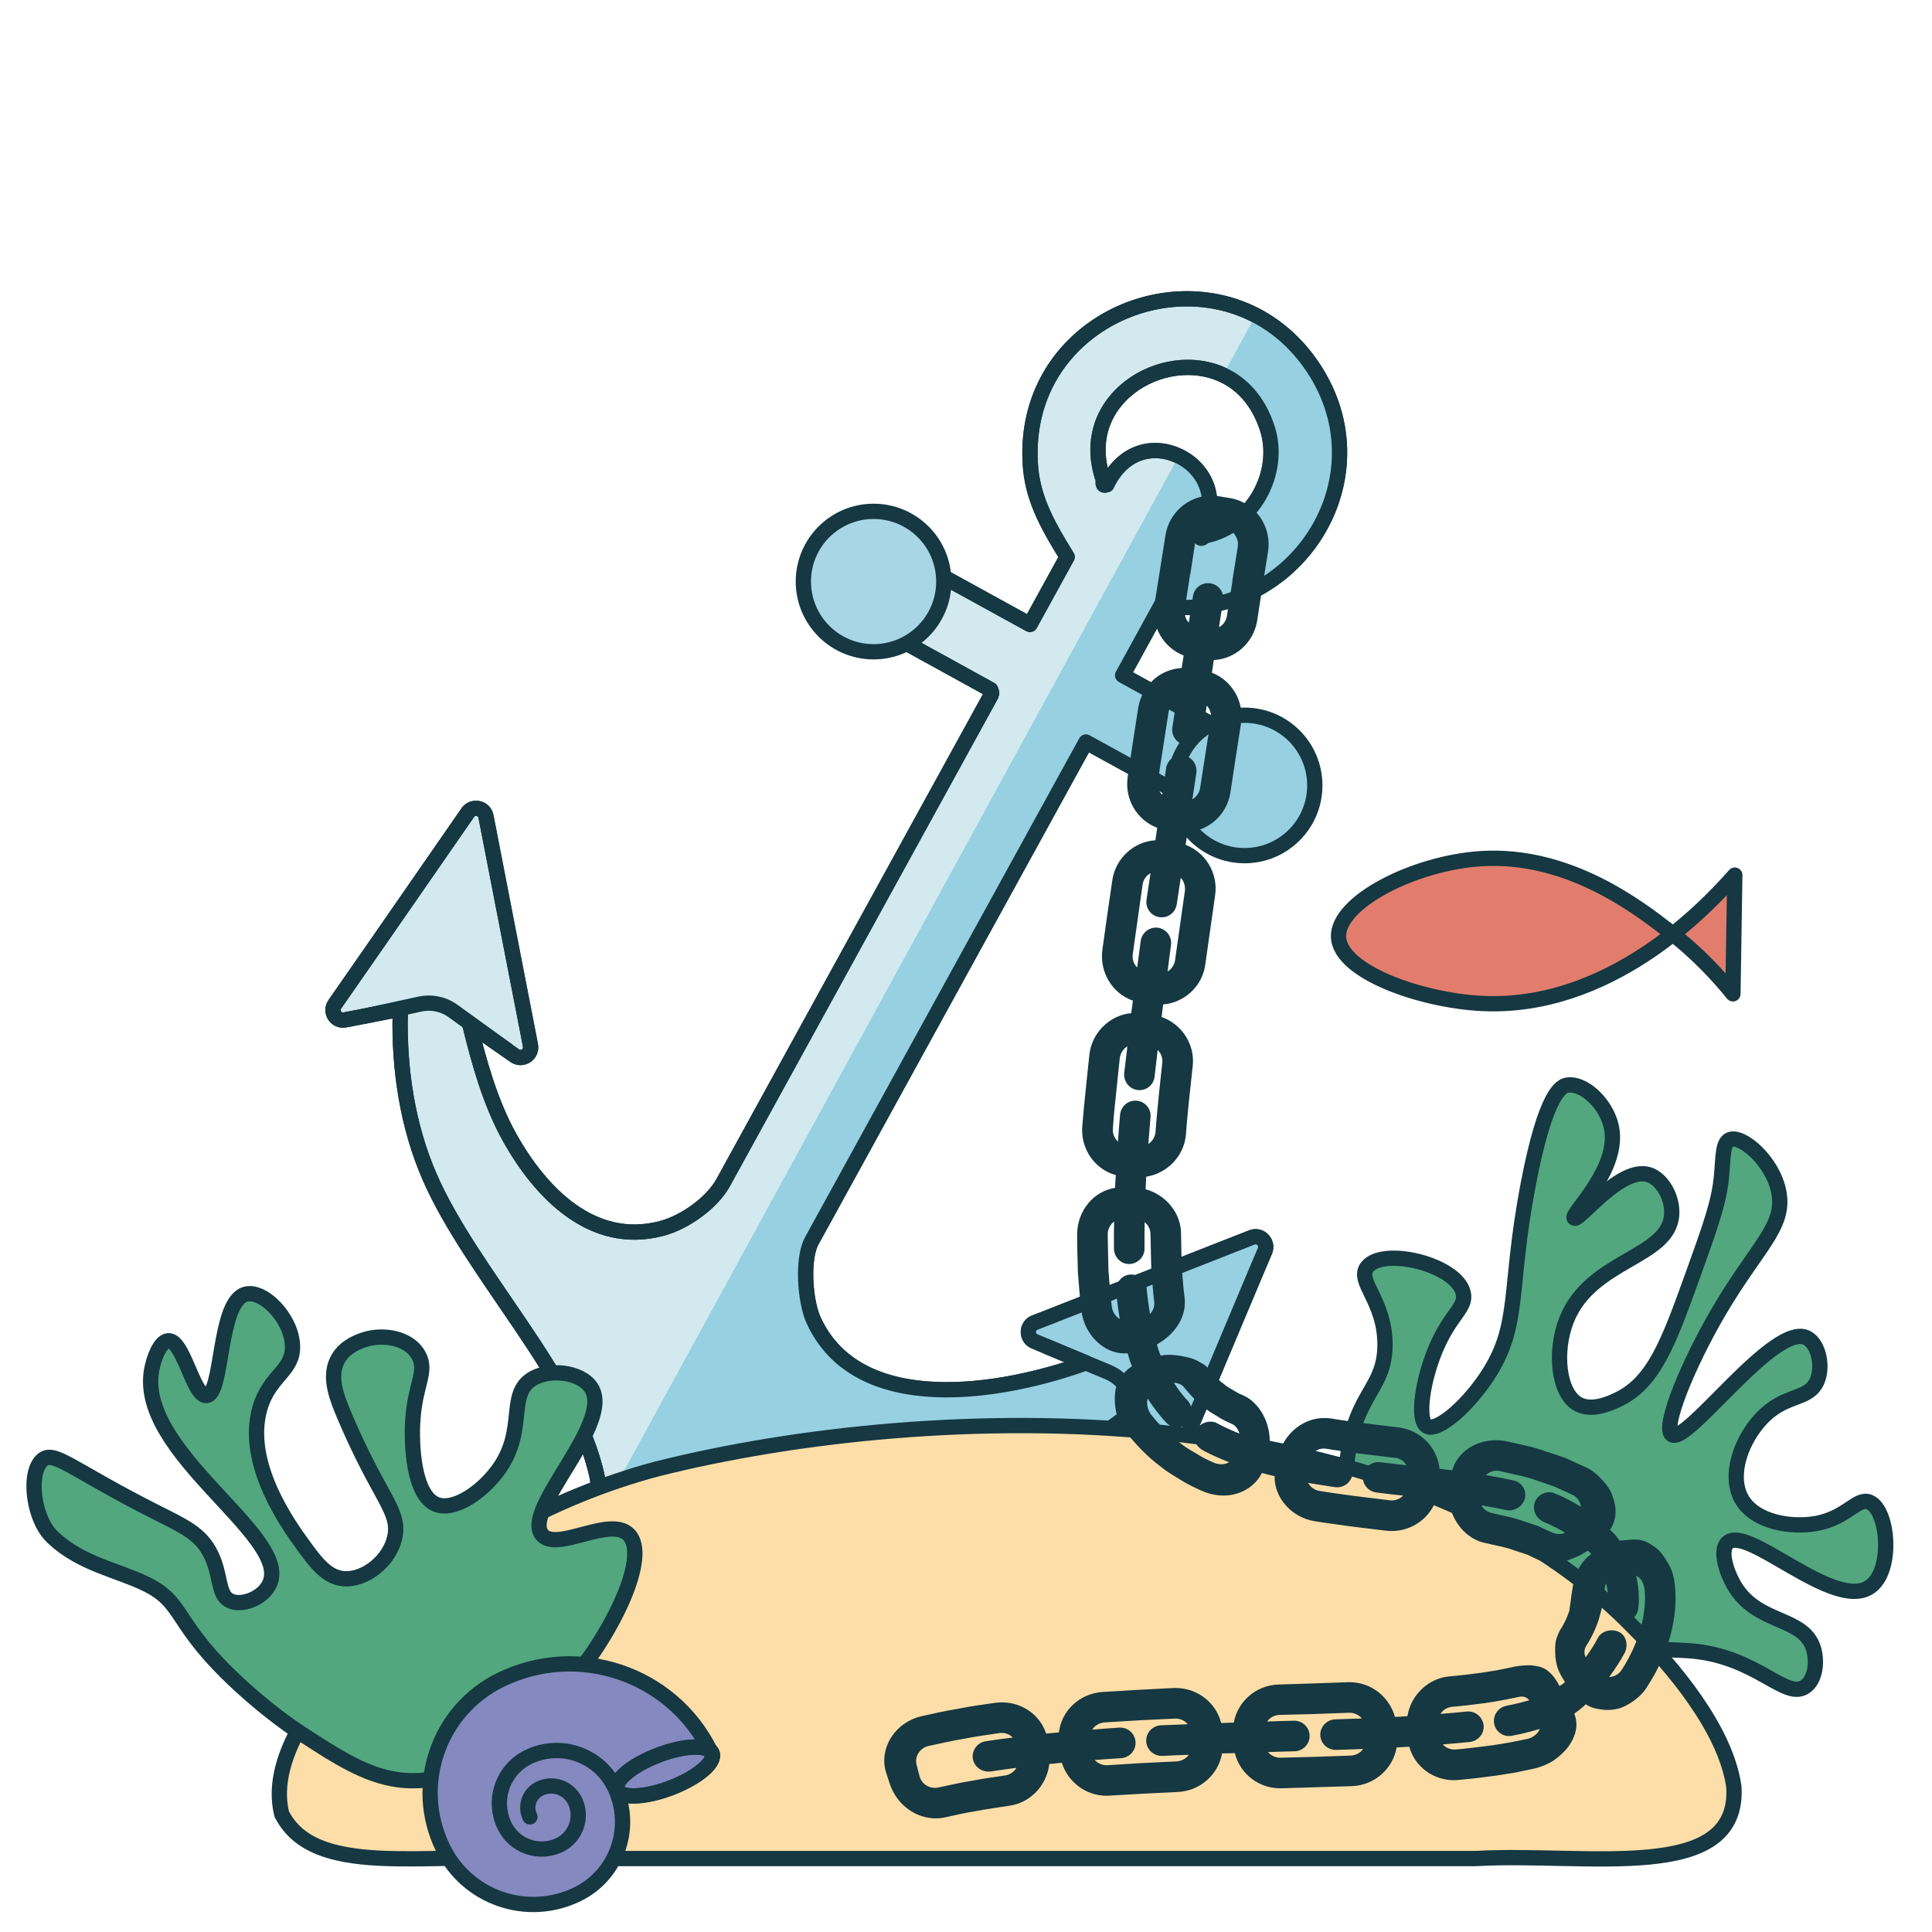 <svg width="100" height="100" viewBox="0 0 100 100" fill="none" xmlns="http://www.w3.org/2000/svg">
<g clip-path="url(#clip0_4296_51424)">
<path d="M68.131 19.283C67.284 17.915 66.192 16.941 64.99 16.316C59.903 13.69 52.767 17.369 53.344 24.22C53.494 25.953 54.341 27.369 55.235 28.825L53.312 32.322L46.651 28.659C46.476 28.564 45.622 28.674 45.392 28.785C44.736 29.102 44.316 29.798 44.158 30.51C44.063 30.937 44.269 31.847 44.657 32.053L51.271 35.692C51.287 35.7 51.342 35.906 51.334 35.914L37.434 61.208C36.848 62.276 35.424 63.273 34.261 63.581C30.669 64.539 27.979 61.746 26.372 58.866C25.376 57.07 24.806 55.013 24.316 53.019L26.642 54.641C27.029 54.91 27.544 54.578 27.456 54.111L27.338 53.494L26.76 50.527L25.985 46.539L25.154 42.259C25.13 42.148 25.083 42.061 25.012 41.99C24.798 41.776 24.411 41.776 24.213 42.061L23.374 43.272L19.624 48.683L17.33 51.983C17.061 52.37 17.401 52.885 17.86 52.789L18.643 52.639L19.608 52.449L20.716 52.236V52.457C20.645 55.306 21.088 58.265 22.227 60.891C24.418 65.939 29.846 71.311 30.914 76.47C31.009 76.905 30.922 77.767 31.286 77.981C31.666 78.194 32.631 77.601 33.058 77.459C37.212 76.106 42.283 76.889 46.635 76.786C50.773 76.691 55.179 75.931 58.439 73.194C58.526 73.115 58.613 73.044 58.7 72.981L59.199 74.254L59.539 75.133L59.816 75.853C59.99 76.288 60.607 76.296 60.789 75.868L62.348 72.166L64.903 66.089L65.473 64.744C65.607 64.42 65.394 64.088 65.101 64.024C65.006 64.001 64.903 64.008 64.8 64.048L60.789 65.623L56.92 67.141L54.143 68.233L53.565 68.455C53.122 68.629 53.115 69.246 53.55 69.428L56.208 70.543C51.841 72.126 44.396 73.376 42.101 68.312C41.666 67.339 41.508 65.156 42.014 64.23L56.208 38.406L62.965 42.117C63.297 42.298 64.215 42.022 64.468 41.729C64.729 41.436 65.283 40.408 65.354 40.059C65.425 39.735 65.014 38.754 64.769 38.62L58.107 34.956L60.077 31.364C66.739 32.306 71.731 25.114 68.131 19.283ZM57.284 25.09C57.007 25.185 57.141 24.932 57.094 24.798C55.694 20.668 60.212 17.962 63.305 19.41C64.294 19.869 65.132 20.755 65.591 22.155C66.351 24.481 64.824 27.219 62.419 27.725C62.3 27.749 62.158 28.026 62.079 27.717C63.225 25.913 62.355 24.236 61.01 23.603C59.776 23.009 58.146 23.279 57.284 25.09Z" fill="#D2E9EF" stroke="#153842" stroke-width="0.791" stroke-linejoin="round"/>
<path d="M60.08 31.365L58.11 34.956L64.772 38.62C65.017 38.754 65.429 39.735 65.358 40.06C65.286 40.408 64.733 41.436 64.472 41.729C64.218 42.022 63.301 42.299 62.968 42.117L56.211 38.406L42.018 64.23C41.511 65.156 41.669 67.34 42.105 68.313C44.399 73.376 51.844 72.126 56.211 70.544L53.553 69.428C53.118 69.246 53.126 68.629 53.569 68.455L54.146 68.234L56.924 67.142L60.792 65.623L64.804 64.048C64.906 64.009 65.009 64.001 65.104 64.025C65.397 64.088 65.611 64.42 65.476 64.745L64.906 66.09L62.351 72.166L60.792 75.869C60.611 76.296 59.993 76.288 59.819 75.853L59.542 75.133L59.202 74.255L58.704 72.981C58.616 73.044 58.529 73.115 58.443 73.194C55.183 75.932 50.776 76.691 46.638 76.786C42.287 76.889 37.215 76.106 33.062 77.459C32.634 77.601 31.669 78.195 31.289 77.981L61.014 23.603C62.359 24.236 63.229 25.913 62.082 27.717C62.161 28.026 62.303 27.749 62.422 27.725C64.827 27.219 66.354 24.481 65.595 22.155C65.136 20.755 64.297 19.869 63.308 19.41L64.993 16.316C66.196 16.941 67.288 17.915 68.135 19.283C71.734 25.114 66.742 32.306 60.08 31.365Z" fill="#96D0E1"/>
<path d="M68.131 19.283C67.284 17.915 66.192 16.941 64.99 16.316C59.903 13.69 52.767 17.369 53.344 24.22C53.494 25.953 54.341 27.369 55.235 28.825L53.312 32.322L46.651 28.659C46.476 28.564 45.622 28.674 45.392 28.785C44.736 29.102 44.316 29.798 44.158 30.51C44.063 30.937 44.269 31.847 44.657 32.053L51.271 35.692C51.287 35.7 51.342 35.906 51.334 35.914L37.434 61.208C36.848 62.276 35.424 63.273 34.261 63.581C30.669 64.539 27.979 61.746 26.372 58.866C25.376 57.07 24.806 55.013 24.316 53.019L26.642 54.641C27.029 54.91 27.544 54.578 27.456 54.111L27.338 53.494L26.76 50.527L25.985 46.539L25.154 42.259C25.13 42.148 25.083 42.061 25.012 41.99C24.798 41.776 24.411 41.776 24.213 42.061L23.374 43.272L19.624 48.683L17.33 51.983C17.061 52.37 17.401 52.885 17.86 52.789L18.643 52.639L19.608 52.449L20.716 52.236V52.457C20.645 55.306 21.088 58.265 22.227 60.891C24.418 65.939 29.846 71.311 30.914 76.47C31.009 76.905 30.922 77.767 31.286 77.981C31.666 78.194 32.631 77.601 33.058 77.459C37.212 76.106 42.283 76.889 46.635 76.786C50.773 76.691 55.179 75.931 58.439 73.194C58.526 73.115 58.613 73.044 58.7 72.981L59.199 74.254L59.539 75.133L59.816 75.853C59.99 76.288 60.607 76.296 60.789 75.868L62.348 72.166L64.903 66.089L65.473 64.744C65.607 64.42 65.394 64.088 65.101 64.024C65.006 64.001 64.903 64.008 64.8 64.048L60.789 65.623L56.92 67.141L54.143 68.233L53.565 68.455C53.122 68.629 53.115 69.246 53.55 69.428L56.208 70.543C51.841 72.126 44.396 73.376 42.101 68.312C41.666 67.339 41.508 65.156 42.014 64.23L56.208 38.406L62.965 42.117C63.297 42.298 64.215 42.022 64.468 41.729C64.729 41.436 65.283 40.408 65.354 40.059C65.425 39.735 65.014 38.754 64.769 38.62L58.107 34.956L60.077 31.364C66.739 32.306 71.731 25.114 68.131 19.283ZM57.284 25.09C57.007 25.185 57.141 24.932 57.094 24.798C55.694 20.668 60.212 17.962 63.305 19.41C64.294 19.869 65.132 20.755 65.591 22.155C66.351 24.481 64.824 27.219 62.419 27.725C62.3 27.749 62.158 28.026 62.079 27.717C63.225 25.913 62.355 24.236 61.01 23.603C59.776 23.009 58.146 23.279 57.284 25.09Z" stroke="#153842" stroke-width="0.791" stroke-linejoin="round"/>
<path d="M64.419 44.288C66.427 44.288 68.054 42.661 68.054 40.654C68.054 38.647 66.427 37.02 64.419 37.02C62.412 37.02 60.785 38.647 60.785 40.654C60.785 42.661 62.412 44.288 64.419 44.288Z" fill="#96D0E1" stroke="#153842" stroke-width="0.791" stroke-miterlimit="10"/>
<path d="M45.216 33.736C47.224 33.736 48.851 32.108 48.851 30.101C48.851 28.094 47.224 26.467 45.216 26.467C43.209 26.467 41.582 28.094 41.582 30.101C41.582 32.108 43.209 33.736 45.216 33.736Z" fill="#A9D6E4" stroke="#153842" stroke-width="0.791" stroke-linejoin="round"/>
<path d="M59.542 75.134L58.556 72.305C58.364 71.743 57.948 71.286 57.407 71.042L54.094 69.66" stroke="#153842" stroke-width="0.791" stroke-linejoin="round"/>
<path d="M18.797 52.612L21.724 51.973C22.303 51.844 22.91 51.96 23.401 52.294L26.311 54.396" stroke="#153842" stroke-width="0.791" stroke-linejoin="round"/>
<path d="M74.118 83.068C74.661 83.393 75.211 83.564 76.311 83.906C76.879 84.083 78.189 84.471 80.649 84.932C81.257 85.046 81.606 85.097 81.84 85.126C81.84 85.126 82.082 85.159 82.325 85.186C83.309 85.298 86.532 85.377 87.434 85.442C90.948 85.692 92.442 88.076 93.476 87.272C93.994 86.869 94.073 85.914 93.842 85.259C93.284 83.68 91.002 84.062 89.815 82.147C89.38 81.446 88.99 80.275 89.409 79.862C90.413 78.872 94.902 83.394 96.771 82.147C98.013 81.317 97.747 78.172 96.771 77.753C96.131 77.479 95.614 78.556 94.025 78.852C92.752 79.088 90.856 78.811 90.156 77.601C89.361 76.226 90.319 74.009 91.645 72.994C92.679 72.202 93.639 72.37 94.037 71.514C94.385 70.766 94.143 69.583 93.538 69.257C91.877 68.361 87.322 74.801 86.539 74.258C86.021 73.899 87.363 70.618 88.96 67.89C90.928 64.528 92.405 63.505 92.076 61.721C91.778 60.111 90.168 58.735 89.541 58.986C89.153 59.142 89.2 59.901 89.099 60.939C88.971 62.245 88.516 63.513 87.604 66.047C86.328 69.596 85.579 71.589 83.701 72.465C83.353 72.627 82.384 73.079 81.667 72.669C80.645 72.084 80.452 69.93 81.081 68.33C82.323 65.171 86.387 65.129 86.527 62.862C86.581 61.99 86.04 61.031 85.358 60.806C83.885 60.319 81.713 63.25 81.482 63.049C81.255 62.852 83.881 60.516 83.401 58.317C83.138 57.112 81.958 56.013 81.103 56.169C80.845 56.217 80.013 56.489 79.091 61.348C78.075 66.702 78.683 68.49 77.112 71.02C76.08 72.681 74.438 74.131 73.871 73.826C73.306 73.521 73.642 71.376 74.346 69.744C75.097 68.002 75.91 67.674 75.739 66.93C75.393 65.429 71.56 64.525 70.761 65.588C70.201 66.333 71.683 67.31 71.687 69.585C71.692 71.843 70.233 72.08 69.781 75.199C69.644 76.149 69.443 77.683 70.225 79.185C70.403 79.527 70.891 80.034 71.864 81.051C72.857 82.091 73.37 82.62 74.118 83.068Z" fill="#52A77E" stroke="#153842" stroke-width="0.791" stroke-linecap="round" stroke-linejoin="round"/>
<path d="M89.748 92.518C90.011 97.544 82.166 95.87 76.385 96.198C63.519 96.196 46.241 96.199 32.686 96.198C31.009 96.198 29.401 96.198 27.768 96.198C21.782 95.911 16.274 97.192 14.582 93.897C13.797 90.735 16.894 87.207 18.921 84.932C23.03 80.426 28.684 77.453 33.991 76.035C48.378 72.419 72.489 71.912 84.484 84.167C86.591 86.264 89.31 89.497 89.741 92.457L89.748 92.518Z" fill="#FEDEA8" stroke="#153842" stroke-width="0.791" stroke-miterlimit="10"/>
<path d="M29.223 87.437C31.662 84.679 33.656 80.561 32.543 79.431C31.567 78.44 28.806 80.361 28.052 79.431C26.998 78.131 31.815 73.663 30.59 71.816C30.041 70.988 28.355 70.805 27.466 71.426C26.294 72.243 27.202 73.968 25.904 75.917C25.094 77.133 23.55 78.249 22.585 77.869C21.408 77.406 21.28 74.797 21.367 73.505C21.493 71.626 22.123 70.991 21.671 70.158C21.149 69.198 19.694 68.997 18.674 69.407C18.388 69.522 17.687 69.804 17.394 70.552C17.067 71.388 17.43 72.341 17.833 73.292C19.604 77.471 20.677 78.161 20.451 79.472C20.228 80.762 18.89 81.82 17.765 81.711C16.908 81.628 16.352 80.886 15.688 79.972C14.96 78.969 12.623 75.752 13.454 72.891C13.953 71.171 15.189 70.979 15.14 69.647C15.087 68.21 13.585 66.7 12.679 66.999C11.281 67.463 11.554 72.166 10.687 72.232C9.998 72.285 9.493 69.332 8.704 69.397C8.278 69.432 7.948 70.331 7.844 70.939C7.123 75.15 14.841 79.366 14.001 81.858C13.71 82.718 12.463 83.195 11.844 82.823C11.272 82.48 11.44 81.53 10.926 80.473C10.396 79.38 9.547 79.015 8.081 78.274C3.628 76.024 2.774 75.008 2.163 75.596C1.59 76.149 1.666 77.7 2.167 78.765C2.334 79.121 2.534 79.39 2.76 79.6C4.226 80.963 6.041 81.249 7.548 81.982C9.619 82.989 8.901 84.002 12.431 87.242C14.014 88.695 15.307 89.545 15.622 89.749C17.471 90.949 18.943 91.903 20.632 92.123C24.62 92.642 27.994 88.826 29.223 87.437Z" fill="#52A77E" stroke="#153842" stroke-width="0.791" stroke-linecap="round" stroke-linejoin="round"/>
<path d="M48.431 93.724C47.556 93.724 46.755 93.128 46.439 92.24L46.261 91.689C46.094 91.214 46.145 90.705 46.399 90.245C46.686 89.727 47.197 89.35 47.799 89.214L47.881 89.196C48.502 89.058 49.088 88.928 49.682 88.831C50.313 88.705 50.928 88.618 51.555 88.532C51.657 88.518 51.758 88.511 51.857 88.511C52.743 88.511 53.511 89.05 53.767 89.851L53.855 90.126H54.144C54.4 90.108 54.625 90.085 54.851 90.061L55.166 90.026L55.202 89.712C55.309 88.769 56.103 88.038 57.089 87.974L58.931 87.862L60.763 87.767L60.844 87.766C61.769 87.766 62.57 88.364 62.807 89.228V89.586L63.217 89.58L64.192 89.545L64.249 89.231C64.417 88.304 65.233 87.613 66.189 87.587L67.994 87.531C67.994 87.531 69.785 87.468 69.787 87.468C70.769 87.468 71.575 88.086 71.817 88.972L71.9 89.275L72.214 89.264C72.44 89.255 72.659 89.239 72.878 89.223L73.189 89.199L73.238 88.891C73.384 87.976 74.144 87.25 75.045 87.165C75.624 87.118 76.184 87.046 76.736 86.974L77.538 86.845L78.298 86.692C78.457 86.647 78.833 86.59 79.116 86.59C79.178 86.59 79.235 86.593 79.282 86.6L79.366 86.613C79.626 86.648 79.982 86.696 80.368 87.45L80.575 87.856L81.016 87.548C81.084 87.505 81.15 87.462 81.212 87.407L81.237 87.385L81.281 87.332L81.505 87.108L81.331 86.846C81.182 86.609 81.068 86.411 80.998 86.212C80.938 86.027 80.901 85.813 80.893 85.602C80.886 85.383 80.88 85.179 80.915 85.024C80.954 84.854 81.027 84.7 81.105 84.544C81.296 84.266 81.472 83.9 81.602 83.499C81.647 83.257 81.671 83.067 81.695 82.879C81.807 82.009 81.903 81.257 82.598 80.755L82.973 80.483L82.581 80.092C82.55 80.062 82.517 80.032 82.488 79.998L82.262 79.743L81.976 79.928C81.592 80.177 81.135 80.375 80.754 80.459C80.632 80.478 80.456 80.508 80.305 80.508C80.126 80.501 80.037 80.47 79.903 80.422L79.769 80.375L79.212 80.108L78.484 79.868C78.195 79.751 77.847 79.677 77.51 79.605C77.34 79.569 77.17 79.532 77.007 79.49C76.181 79.34 75.511 78.56 75.384 77.627L75.341 77.32L74.068 77.174L73.967 77.477C73.7 78.285 72.905 78.85 72.034 78.85C71.959 78.85 71.883 78.847 71.806 78.838L69.975 78.618C69.719 78.578 69.453 78.542 69.187 78.505C68.835 78.457 68.484 78.409 68.125 78.35C67.118 78.194 66.347 77.348 66.368 76.424L66.375 76.097L66.056 76.021C65.843 75.975 65.637 75.922 65.424 75.861L65.109 75.771L64.962 76.064C64.666 76.651 64.039 77.015 63.327 77.015C62.992 77.015 62.652 76.937 62.315 76.783C61.942 76.618 61.618 76.45 61.321 76.267L61.077 76.118C60.821 75.961 60.579 75.815 60.354 75.628C59.745 75.177 59.169 74.609 58.623 73.922C58.424 73.65 58.261 73.335 58.16 73.025C58.099 72.754 58.078 72.458 58.106 72.182C58.138 71.765 58.355 71.385 58.709 71.114H59.011L59.01 72.331C58.923 72.685 59.008 73.093 59.237 73.427C59.743 74.062 60.271 74.58 60.825 74.986C61.067 75.201 61.363 75.371 61.649 75.536L61.723 75.578C61.972 75.745 62.277 75.905 62.661 76.067C62.836 76.145 63.03 76.186 63.218 76.186C63.427 76.186 63.626 76.134 63.792 76.035L63.831 76.013L64.318 75.549L63.747 75.31C63.286 75.134 62.844 74.934 62.432 74.714C62.323 74.648 62.238 74.541 62.214 74.426C62.196 74.34 62.214 74.259 62.266 74.184C62.355 74.059 62.508 73.98 62.657 73.98C62.716 73.98 62.769 73.993 62.81 74.018C63.18 74.219 63.579 74.402 64.009 74.569L64.758 74.861L64.531 74.089C64.425 73.728 64.192 73.451 63.891 73.327C63.629 73.217 63.421 73.11 63.257 73C63.18 72.951 63.108 72.908 63.037 72.866C62.9 72.784 62.764 72.705 62.649 72.605C62.291 72.342 61.984 72.038 61.626 71.599C61.452 71.348 61.143 71.19 60.771 71.177L60.011 71.152L60.426 71.789C60.701 72.21 60.95 72.53 61.21 72.799C61.309 72.918 61.362 73.164 61.2 73.368C61.138 73.449 61.036 73.496 60.931 73.496C60.856 73.496 60.748 73.473 60.655 73.365C60.343 73.038 60.055 72.666 59.736 72.179L59.038 71.114H59.143L58.963 70.586C58.945 70.535 58.924 70.484 58.903 70.433C58.881 70.381 58.859 70.329 58.844 70.277L58.667 69.651H58.369C58.267 69.656 58.227 69.658 58.187 69.658C57.31 69.658 56.492 68.823 56.364 67.797C56.299 67.287 56.261 66.794 56.223 66.303L56.184 65.805L56.172 65.348C56.159 64.86 56.146 64.371 56.146 63.891C56.152 63.389 56.322 62.909 56.624 62.545C56.919 62.183 57.327 61.947 57.773 61.877L58.084 61.827L58.146 60.849L58.176 60.425H57.799C56.91 60.158 56.33 59.276 56.413 58.308C56.46 57.69 56.523 57.076 56.587 56.471L56.776 54.643C56.827 54.177 57.041 53.737 57.38 53.405C57.715 53.076 58.144 52.874 58.584 52.837L58.897 52.81L59.029 51.851L59.096 51.398H58.701C57.852 51.063 57.328 50.16 57.448 49.225L57.7 47.426L57.961 45.632C58.098 44.681 58.879 43.949 59.818 43.889L60.138 43.868L60.192 43.551L60.353 42.45H59.964C59.125 42.095 58.621 41.19 58.76 40.27L59.029 38.473L59.306 36.687C59.381 36.226 59.607 35.808 59.958 35.485C60.294 35.182 60.731 34.999 61.184 34.972L61.502 34.955L61.705 33.675L61.407 33.56C60.526 33.217 59.995 32.287 60.144 31.348L60.713 27.771C60.866 26.79 61.717 26.051 62.693 26.051C62.794 26.051 62.896 26.059 62.998 26.076L63.582 26.17C64.67 26.341 65.413 27.381 65.24 28.488L64.956 30.274L64.679 32.064C64.529 33.006 63.74 33.724 62.803 33.771L62.478 33.786L62.291 35.078L62.586 35.192C63.462 35.529 63.989 36.455 63.84 37.395L63.563 39.176L63.294 40.959C63.152 41.895 62.371 42.619 61.436 42.68L61.116 42.701L60.93 43.989L61.228 44.101C62.103 44.431 62.639 45.35 62.503 46.285L61.996 49.847C61.879 50.783 61.112 51.516 60.17 51.597L59.847 51.625L59.697 52.908L59.992 53.013C60.882 53.329 61.448 54.227 61.338 55.149L61.148 56.918L61.106 57.348C61.062 57.798 61.019 58.249 60.988 58.697C60.912 59.601 60.186 60.369 59.264 60.517L58.943 60.568L58.888 61.855L59.189 61.938C60.097 62.188 60.747 63.008 60.734 63.885L60.766 65.568L60.806 66.059C60.837 66.448 60.869 66.838 60.92 67.205C61.015 67.988 60.553 68.753 59.685 69.243L59.408 69.4L59.588 70.003C59.609 70.067 59.695 70.29 59.695 70.29L59.802 70.612L60.136 70.555C60.267 70.532 60.393 70.523 60.516 70.523C60.856 70.523 61.183 70.595 61.488 70.668C61.659 70.715 61.809 70.782 61.931 70.868C62.106 70.955 62.187 71.02 62.235 71.095C62.477 71.393 62.744 71.691 63.115 71.958C63.196 72.046 63.358 72.14 63.502 72.223L63.627 72.297C63.782 72.4 63.984 72.505 64.251 72.617C64.795 72.876 65.366 73.696 65.324 74.697L65.31 75.013L65.615 75.095C65.81 75.149 66.005 75.193 66.201 75.239L66.51 75.311L66.692 75.036C67.061 74.269 67.773 73.792 68.551 73.792C68.649 73.792 68.748 73.799 68.847 73.815C69.247 73.884 69.671 73.941 70.094 73.998L70.561 74.061L72.325 74.275C73.27 74.38 74.021 75.133 74.115 76.066L74.147 76.385L75.123 76.5L75.561 76.547V76.159C75.806 75.43 76.549 74.944 77.429 74.944C77.576 74.944 77.727 74.957 77.88 74.985C78.058 75.029 78.258 75.073 78.458 75.116C78.935 75.22 79.385 75.319 79.847 75.489C80.207 75.604 80.542 75.713 80.885 75.837L81.9 76.3C82.13 76.394 82.37 76.58 82.646 76.875C82.87 77.129 83.012 77.322 83.097 77.582C83.282 78.102 83.263 78.543 83.042 78.905L82.784 79.189L83.155 79.557C83.207 79.605 83.258 79.652 83.305 79.709C83.375 79.793 83.447 79.885 83.512 79.979L83.782 80.368L84.024 80.126C84.259 80.102 84.445 80.082 84.608 80.082C84.855 80.082 85.03 80.123 85.357 80.354C85.609 80.506 85.782 80.75 85.988 81.101C86.166 81.378 86.267 81.731 86.306 82.192C86.381 83.017 86.269 83.957 85.991 84.84C85.745 85.623 85.401 86.355 84.969 87.014C84.816 87.286 84.617 87.504 84.346 87.703C84.079 87.894 83.844 88.013 83.632 88.064C83.485 88.095 83.333 88.113 83.192 88.113C83.103 88.113 83.016 88.106 82.932 88.091C82.655 88.059 82.45 87.991 82.297 87.886L82.03 87.702L81.782 87.942L81.735 87.996C81.589 88.129 81.427 88.254 81.25 88.379L80.868 88.65L81.145 88.927C81.27 89.316 81.17 89.74 80.849 90.189C80.669 90.414 80.434 90.632 80.181 90.803C79.941 90.954 79.652 91.076 79.357 91.151L78.352 91.361L77.381 91.515C76.749 91.6 76.106 91.679 75.479 91.734C75.39 91.742 75.328 91.748 75.26 91.748C74.349 91.748 73.552 91.155 73.324 90.308L73.239 89.992L72.255 90.056L71.946 90.08L71.895 90.386C71.739 91.322 70.923 92.024 69.954 92.056C69.954 92.056 66.322 92.168 66.32 92.168C65.334 92.168 64.514 91.529 64.299 90.649L64.225 90.348H63.914C63.799 90.348 63.684 90.352 63.568 90.356C63.462 90.36 63.356 90.364 63.25 90.364H62.917L62.86 90.691C62.7 91.611 61.898 92.312 60.953 92.358L59.18 92.445L57.412 92.548C57.36 92.552 57.313 92.553 57.266 92.553C56.395 92.553 55.602 91.965 55.336 91.123L55.238 90.814L54.916 90.849C54.706 90.871 54.489 90.895 54.279 90.91L53.954 90.936L53.917 91.26C53.81 92.188 53.084 92.95 52.191 93.073L51.746 93.141C51.324 93.204 50.903 93.268 50.494 93.345C50.013 93.419 49.532 93.526 49.057 93.631L48.837 93.68C48.703 93.709 48.568 93.724 48.431 93.724ZM51.847 89.299C51.781 89.299 51.714 89.305 51.647 89.317L51.554 89.33C50.98 89.414 50.4 89.498 49.82 89.612C49.216 89.713 48.602 89.848 47.988 89.983C47.659 90.052 47.37 90.257 47.194 90.546C47.025 90.825 46.977 91.157 47.062 91.46L47.21 92.03C47.348 92.572 47.823 92.936 48.392 92.936C48.475 92.936 48.559 92.928 48.644 92.912C49.215 92.785 49.785 92.66 50.355 92.565C50.818 92.476 51.28 92.408 51.74 92.341L52.083 92.29C52.454 92.231 52.77 92.016 52.952 91.701L53.358 90.998L52.12 91.171C51.816 91.212 51.511 91.253 51.21 91.301H51.204C50.949 91.301 50.78 91.163 50.743 90.964C50.727 90.869 50.753 90.765 50.817 90.678C50.881 90.59 50.976 90.533 51.083 90.518C51.549 90.447 52.004 90.384 52.466 90.329L52.815 90.287V89.54L52.56 89.536C52.355 89.384 52.103 89.299 51.847 89.299ZM57.983 89.815C58.19 89.815 58.367 89.982 58.378 90.187C58.385 90.295 58.351 90.394 58.281 90.472C58.209 90.553 58.109 90.601 58 90.609C57.703 90.624 57.401 90.648 57.099 90.67L55.819 90.76L56.367 91.365C56.598 91.619 56.928 91.765 57.274 91.765L59.137 91.652L60.928 91.565C61.29 91.543 61.633 91.357 61.85 91.067L62.347 90.405L61.408 90.438C60.984 90.454 60.561 90.469 60.144 90.491C59.915 90.491 59.733 90.325 59.721 90.112C59.716 90.009 59.752 89.909 59.823 89.832C59.896 89.751 59.997 89.704 60.107 89.698C60.337 89.687 60.566 89.679 60.796 89.671C61.029 89.663 61.263 89.655 61.498 89.643L62.387 89.597L61.758 88.968C61.553 88.719 61.209 88.558 60.853 88.558L58.975 88.647L57.15 88.758C56.744 88.794 56.395 89 56.205 89.31L56.146 89.405V89.948L56.576 89.919C57.005 89.881 57.442 89.851 57.872 89.822L57.983 89.815ZM66.991 89.461C67.206 89.461 67.385 89.632 67.389 89.841C67.397 90.063 67.22 90.245 66.995 90.253C66.541 90.261 66.079 90.276 65.618 90.292L64.815 90.321L65.327 90.94C65.554 91.213 65.904 91.376 66.265 91.376L68.111 91.328L69.926 91.265C70.3 91.253 70.655 91.066 70.874 90.76L71.346 90.106L69.155 90.181C68.919 90.181 68.741 90.015 68.733 89.802C68.725 89.58 68.899 89.398 69.128 89.39L71.334 89.313L70.788 88.687C70.55 88.415 70.211 88.259 69.857 88.259L68.023 88.322L66.215 88.37C65.833 88.381 65.487 88.565 65.264 88.874L64.791 89.53L65.599 89.501C66.055 89.485 66.512 89.469 66.968 89.462L66.991 89.461ZM76 88.98C76.196 88.98 76.367 89.133 76.396 89.337C76.408 89.43 76.38 89.53 76.317 89.612C76.248 89.701 76.144 89.758 76.028 89.773C75.572 89.819 75.106 89.859 74.642 89.898L73.793 89.97L74.396 90.572C74.614 90.811 74.941 90.952 75.288 90.952L75.398 90.947C76.016 90.892 76.632 90.813 77.257 90.734C77.841 90.652 78.462 90.539 79.173 90.386C79.589 90.272 79.91 90.004 80.055 89.664L80.087 89.59V88.977L79.578 89.115C79.085 89.261 78.634 89.372 78.196 89.451C78.158 89.459 78.129 89.462 78.1 89.462C77.91 89.462 77.752 89.328 77.725 89.142C77.689 88.925 77.835 88.72 78.049 88.679C78.472 88.596 78.88 88.497 79.264 88.384L79.828 88.22L79.463 87.759C79.289 87.54 79.04 87.419 78.759 87.419C78.668 87.419 78.575 87.432 78.482 87.457C77.974 87.567 77.418 87.67 76.846 87.757L76.527 87.796C76.065 87.854 75.6 87.913 75.126 87.952C74.754 87.987 74.419 88.191 74.223 88.497L73.8 89.159L74.584 89.105C75.04 89.072 75.496 89.033 75.944 88.984L76 88.98ZM83.415 84.782C83.475 84.782 83.534 84.792 83.59 84.811C83.685 84.844 83.734 84.917 83.758 84.972C83.809 85.087 83.803 85.233 83.743 85.372C83.497 85.829 83.201 86.254 82.971 86.57L82.516 87.198H83.291C83.715 87.186 84.097 86.953 84.306 86.59C84.701 85.978 85.008 85.326 85.235 84.613C85.484 83.808 85.583 82.998 85.521 82.268C85.448 81.752 85.252 81.415 84.937 81.245L84.866 81.177L84.684 81.17H84.182L84.299 81.657C84.421 82.167 84.458 82.665 84.409 83.138C84.397 83.406 84.217 83.537 84.053 83.537L83.974 83.526C83.709 83.453 83.616 83.23 83.616 83.06C83.654 82.728 83.626 82.329 83.527 81.883L83.335 81.02L82.82 81.737C82.684 81.925 82.671 82.102 82.658 82.258C82.654 82.31 82.65 82.369 82.639 82.439C82.635 82.677 82.509 83.253 82.366 83.73C82.226 84.158 82.02 84.588 81.756 84.999C81.581 85.319 81.572 85.638 81.713 85.948L81.996 86.562L82.393 86.014C82.669 85.634 82.874 85.309 83.04 84.993C83.1 84.857 83.249 84.782 83.415 84.782ZM76.323 78.094C76.471 78.392 76.763 78.612 77.123 78.698C77.308 78.748 77.507 78.791 77.707 78.835C78.06 78.911 78.393 78.984 78.693 79.102L78.985 79.197C79.153 79.251 79.32 79.304 79.481 79.364L80.19 79.693C80.372 79.766 80.535 79.798 80.693 79.798C80.859 79.798 81.02 79.763 81.171 79.693L81.842 79.383L81.211 78.996C80.833 78.764 80.438 78.566 80.036 78.405C79.879 78.329 79.736 78.123 79.813 77.895C79.863 77.744 80.017 77.636 80.18 77.636C80.233 77.636 80.286 77.647 80.337 77.671C80.737 77.832 81.142 78.04 81.624 78.329L82.223 78.688V77.99C82.175 77.582 81.933 77.156 81.495 76.987L80.599 76.577C80.407 76.507 80.246 76.453 80.084 76.399C79.937 76.35 79.79 76.3 79.643 76.248C79.208 76.087 78.771 75.992 78.348 75.901C78.145 75.858 77.942 75.814 77.74 75.763C77.65 75.74 77.556 75.727 77.461 75.727C77.165 75.727 76.876 75.842 76.648 76.052L76.048 76.599L76.84 76.742C77.3 76.819 77.767 76.905 78.243 77.014C78.359 77.037 78.445 77.097 78.499 77.184C78.553 77.274 78.567 77.38 78.537 77.481C78.482 77.66 78.31 77.783 78.112 77.783C78.083 77.783 78.053 77.78 78.024 77.775C77.621 77.681 77.178 77.601 76.743 77.528L75.977 77.398L76.323 78.094ZM67.359 76.947C67.543 77.279 67.879 77.511 68.257 77.566C68.651 77.633 69.05 77.687 69.448 77.741L70.069 77.827L71.898 78.05C71.946 78.056 71.993 78.058 72.04 78.058C72.367 78.058 72.685 77.922 72.912 77.685L73.47 77.101L72.666 77.018C72.212 76.971 71.758 76.924 71.304 76.862C71.184 76.847 71.084 76.79 71.015 76.702C70.952 76.621 70.925 76.523 70.938 76.427C70.963 76.226 71.135 76.076 71.338 76.076L72.752 76.238L73.538 76.335L73.143 75.648C72.953 75.317 72.613 75.098 72.235 75.063L70.458 74.851L69.775 74.754C69.423 74.706 69.07 74.658 68.718 74.601C68.657 74.588 68.586 74.582 68.516 74.582C68.217 74.582 67.93 74.699 67.709 74.91L67.132 75.46L69.257 75.8C69.374 75.815 69.468 75.869 69.532 75.954C69.596 76.039 69.623 76.143 69.608 76.247C69.583 76.444 69.409 76.588 69.203 76.588L68.974 76.557C68.577 76.496 68.174 76.433 67.772 76.365L66.96 76.226L67.359 76.947ZM57.42 62.917C57.118 63.143 56.937 63.507 56.937 63.891L56.977 65.758L57.022 66.337C57.057 66.789 57.092 67.24 57.155 67.695C57.209 68.08 57.441 68.432 57.76 68.616L58.486 69.035L58.348 68.209C58.264 67.708 58.206 67.253 58.17 66.817C58.159 66.696 58.194 66.582 58.267 66.497C58.333 66.419 58.424 66.373 58.524 66.366C58.758 66.366 58.941 66.525 58.956 66.728C58.997 67.187 59.061 67.632 59.134 68.077L59.262 68.859L59.81 68.286C60.07 68.014 60.186 67.653 60.129 67.293C60.08 66.912 60.05 66.505 60.02 66.101L59.982 65.607L59.943 63.881C59.943 63.52 59.774 63.167 59.491 62.947L58.866 62.458L58.852 63.251C58.843 63.706 58.836 64.162 58.843 64.618C58.852 64.833 58.671 65.019 58.45 65.031H58.449C58.23 65.031 58.06 64.85 58.052 64.629C58.044 64.166 58.052 63.703 58.06 63.233L57.27 63.213L57.657 62.838H57.525L57.42 62.917ZM58.801 57.369C58.912 57.379 59.005 57.428 59.07 57.508C59.136 57.589 59.166 57.69 59.154 57.794L59.043 59.173L58.975 59.956L59.644 59.544C59.96 59.35 60.169 59.006 60.203 58.625C60.232 58.186 60.273 57.757 60.315 57.325L60.361 56.838L60.55 55.063C60.596 54.698 60.463 54.321 60.193 54.063L59.61 53.505L59.526 54.308C59.502 54.541 59.474 54.772 59.446 55.002C59.418 55.224 59.391 55.446 59.368 55.668C59.349 55.877 59.185 56.03 58.986 56.03C58.72 56.008 58.56 55.806 58.581 55.578L58.876 53.115L58.103 53.852C57.808 54.041 57.609 54.365 57.565 54.729L57.374 56.547C57.31 57.153 57.247 57.767 57.207 58.382C57.174 58.75 57.319 59.126 57.596 59.38L58.202 59.933L58.258 59.115C58.288 58.665 58.325 58.222 58.364 57.773C58.386 57.526 58.558 57.366 58.759 57.366L58.801 57.369ZM59.885 48.412C59.985 48.426 60.078 48.482 60.142 48.568C60.205 48.653 60.232 48.758 60.217 48.865C60.153 49.329 60.097 49.781 60.041 50.234L59.943 51.036L60.637 50.621C60.954 50.432 61.17 50.101 61.214 49.737L61.72 46.176C61.765 45.805 61.648 45.43 61.407 45.166L60.847 44.551L60.518 46.734C60.488 46.94 60.326 47.087 60.13 47.087C59.965 47.069 59.875 47.016 59.812 46.934C59.746 46.845 59.718 46.738 59.734 46.629L60.007 44.807H59.449L59.353 44.854C59.022 45.032 58.788 45.378 58.744 45.758L58.239 49.333C58.181 49.706 58.315 50.103 58.586 50.362L59.145 50.897L59.433 48.762C59.462 48.562 59.635 48.408 59.834 48.408L59.885 48.412ZM61.193 39.493C61.414 39.525 61.562 39.733 61.53 39.956L61.202 42.129L61.914 41.716C62.237 41.529 62.455 41.209 62.511 40.839L63.064 37.273C63.121 36.899 63.001 36.518 62.745 36.25L62.193 35.672L61.855 37.823C61.823 38.02 61.652 38.169 61.458 38.169C61.3 38.151 61.211 38.097 61.149 38.014C61.082 37.925 61.055 37.816 61.071 37.704L61.407 35.551L60.705 35.93C60.382 36.105 60.146 36.443 60.09 36.813L59.537 40.388C59.48 40.761 59.608 41.154 59.87 41.416L60.424 41.97L60.746 39.834C60.775 39.632 60.936 39.488 61.13 39.488C61.15 39.488 61.172 39.49 61.193 39.493ZM62.584 30.584C62.694 30.601 62.784 30.655 62.845 30.738C62.908 30.825 62.933 30.932 62.916 31.04L62.58 33.178L63.275 32.816C63.606 32.644 63.838 32.315 63.895 31.938L64.252 29.687H64.245L64.456 28.366C64.563 27.704 64.118 27.078 63.465 26.972L62.87 26.876C62.808 26.867 62.752 26.863 62.696 26.863C62.104 26.863 61.587 27.309 61.491 27.9L61.266 29.348L61.206 29.683L60.929 31.471C60.873 31.841 60.991 32.232 61.239 32.492L61.356 32.615H61.864L61.925 32.28L62.138 30.92C62.167 30.724 62.332 30.58 62.523 30.58C62.543 30.58 62.564 30.581 62.584 30.584Z" fill="#153842"/>
<path d="M62.694 26.446C62.775 26.446 62.857 26.452 62.935 26.464L63.524 26.56C64.395 26.697 64.99 27.534 64.852 28.423L64.623 29.859L64.689 29.422L64.848 28.428C64.989 27.551 64.398 26.722 63.527 26.579L62.923 26.483C62.847 26.472 62.772 26.466 62.697 26.466C62.003 26.466 61.385 26.929 61.166 27.58C61.379 26.918 61.997 26.446 62.694 26.446ZM60.966 28.712L60.928 28.951H60.928L60.966 28.712ZM60.658 30.647L60.539 31.411C60.464 31.906 60.619 32.412 60.954 32.764L61.142 32.955C60.687 32.596 60.442 32.005 60.536 31.409L60.658 30.647ZM64.431 31.091L64.29 32C64.194 32.607 63.769 33.099 63.218 33.29L63.457 33.166C63.901 32.936 64.211 32.499 64.286 32.002L64.431 31.091ZM62.207 33.01L62.145 33.407L62.135 33.407L62.133 33.416L61.553 33.19C61.432 33.143 61.319 33.082 61.215 33.01H62.207ZM61.982 34.463L61.947 34.708L61.93 34.82L61.928 34.818L61.679 36.4L61.462 37.768L61.676 36.399L61.843 35.33H61.845L61.944 34.7L61.982 34.463ZM60.727 35.469L60.52 35.58C60.082 35.816 59.776 36.254 59.701 36.749L59.424 38.53L59.353 38.99L59.421 38.535L59.697 36.753C59.759 36.376 59.942 36.038 60.221 35.781C60.373 35.644 60.544 35.539 60.727 35.469ZM62.871 35.807C63.157 36.039 63.355 36.366 63.434 36.728C63.37 36.448 63.233 36.186 63.033 35.977L62.871 35.807ZM61.14 39.894L60.935 41.254L60.773 42.325H60.772L60.753 42.454L60.708 42.758L60.73 42.599L60.933 41.253L61.14 39.894ZM62.985 40.363L62.905 40.898C62.819 41.462 62.447 41.93 61.951 42.151L62.112 42.058C62.541 41.811 62.829 41.388 62.902 40.9L62.985 40.363ZM59.244 41.168C59.323 41.364 59.44 41.543 59.591 41.695L59.794 41.898C59.545 41.712 59.355 41.458 59.244 41.168ZM60.693 42.877L60.681 42.961L60.586 43.617L60.514 44.119L60.333 45.313L60.126 46.688L60.331 45.319L60.46 44.411H59.342L59.167 44.505C58.969 44.611 58.799 44.758 58.666 44.932C58.938 44.566 59.355 44.321 59.822 44.284H60.486L60.585 43.608L60.68 42.959L60.691 42.878L60.693 42.877ZM61.585 44.771C61.977 45.122 62.188 45.66 62.115 46.209C62.172 45.728 62.021 45.251 61.701 44.899L61.585 44.771ZM58.36 45.651C58.358 45.665 58.356 45.679 58.354 45.692L58.101 47.481L57.849 49.268C57.772 49.779 57.945 50.295 58.314 50.648L58.545 50.868C58.046 50.529 57.76 49.913 57.84 49.283L58.093 47.484L58.354 45.686C58.356 45.675 58.358 45.663 58.36 45.651ZM59.725 49.579C59.699 49.781 59.675 49.983 59.65 50.185L59.519 51.255L59.513 51.255L59.549 51.001H59.532L59.644 50.184C59.672 49.981 59.699 49.78 59.725 49.579ZM61.558 50.035C61.429 50.49 61.1 50.865 60.674 51.06L60.842 50.96C61.191 50.75 61.448 50.412 61.558 50.035ZM59.404 52.038C59.396 52.1 59.388 52.161 59.38 52.223C59.366 52.333 59.352 52.443 59.34 52.551L59.325 52.684L59.322 52.681L59.344 52.495C59.356 52.405 59.368 52.315 59.38 52.224C59.387 52.162 59.395 52.1 59.404 52.038ZM57.921 53.475L57.851 53.544C57.48 53.799 57.229 54.217 57.172 54.693L56.999 56.337L57.171 54.686C57.212 54.309 57.385 53.955 57.658 53.687C57.74 53.606 57.828 53.536 57.921 53.475ZM60.327 53.641C60.765 53.986 61.014 54.54 60.946 55.11L60.755 56.884L60.943 55.118C61.005 54.622 60.828 54.12 60.468 53.776L60.327 53.641ZM56.881 57.506C56.855 57.788 56.833 58.062 56.815 58.335C56.77 58.836 56.962 59.335 57.33 59.671L57.577 59.896C57.063 59.589 56.753 58.988 56.809 58.333C56.831 58.057 56.855 57.782 56.881 57.506ZM58.716 58.323C58.713 58.362 58.709 58.402 58.706 58.442C58.696 58.577 58.685 58.713 58.674 58.849C58.687 58.673 58.701 58.498 58.716 58.323ZM58.507 61.473C58.507 61.491 58.506 61.509 58.505 61.527L58.5 61.666L58.494 61.661L58.503 61.541C58.504 61.518 58.506 61.495 58.507 61.473ZM60.328 63.692C60.337 63.76 60.341 63.829 60.34 63.898L60.34 63.889C60.34 63.823 60.336 63.757 60.328 63.692ZM56.543 63.866C56.543 63.879 56.543 63.893 56.543 63.906L56.582 65.766L56.583 65.791L56.585 65.817C56.601 66.001 56.615 66.184 56.629 66.367C56.663 66.814 56.699 67.277 56.764 67.751C56.837 68.26 57.136 68.711 57.564 68.958L58.079 69.254C57.505 69.186 56.864 68.598 56.758 67.746C56.695 67.248 56.658 66.773 56.619 66.271L56.581 65.794L56.569 65.336C56.556 64.852 56.543 64.366 56.543 63.899C56.543 63.888 56.543 63.877 56.543 63.866ZM60.469 66.735C60.486 66.909 60.505 67.08 60.528 67.244C60.532 67.281 60.535 67.319 60.536 67.356C60.533 67.322 60.529 67.288 60.524 67.255C60.502 67.086 60.484 66.912 60.469 66.735ZM58.563 66.769C58.6 67.174 58.656 67.597 58.745 68.14L58.928 69.254H58.925L58.739 68.142C58.657 67.652 58.601 67.208 58.563 66.769ZM59.209 70.108L59.218 70.137C59.236 70.192 59.256 70.245 59.277 70.298C59.275 70.292 59.272 70.286 59.269 70.28C59.254 70.242 59.236 70.205 59.226 70.17L59.209 70.108ZM59.639 71.302L60.096 72.004C60.099 72.007 60.101 72.011 60.103 72.014C60.092 71.997 60.08 71.979 60.068 71.961L59.642 71.311L59.639 71.302ZM61.9 71.303C61.901 71.305 61.902 71.305 61.902 71.305L61.903 71.308C61.902 71.306 61.901 71.305 61.9 71.303ZM58.615 71.816V72.287C58.532 72.687 58.609 73.13 58.827 73.513C58.71 73.326 58.614 73.126 58.548 72.935C58.495 72.684 58.479 72.443 58.502 72.201C58.514 72.054 58.557 71.925 58.615 71.816ZM62.423 71.891C62.547 72.01 62.684 72.13 62.84 72.245C62.853 72.256 62.865 72.267 62.878 72.278L62.856 72.262C62.71 72.155 62.568 72.034 62.423 71.891ZM62.901 72.297C62.947 72.335 62.995 72.37 63.041 72.402C62.991 72.369 62.947 72.337 62.911 72.306L62.901 72.297ZM63.338 72.583C63.365 72.599 63.388 72.612 63.398 72.618C63.586 72.743 63.808 72.858 64.068 72.967C64.087 72.976 64.106 72.986 64.125 72.997C64.1 72.985 64.075 72.973 64.049 72.963C63.808 72.862 63.621 72.766 63.466 72.662C63.424 72.635 63.381 72.609 63.338 72.583ZM60.82 72.959C60.846 72.986 60.871 73.014 60.897 73.04C60.897 73.041 60.898 73.042 60.898 73.043C60.872 73.016 60.846 72.987 60.82 72.959ZM68.591 74.187C68.656 74.189 68.72 74.195 68.775 74.203C69.191 74.274 69.624 74.333 70.056 74.391L70.522 74.454L72.287 74.668C72.317 74.672 72.346 74.676 72.376 74.681C72.349 74.677 72.321 74.673 72.294 74.671L70.528 74.46C70.291 74.425 70.053 74.392 69.815 74.359C69.471 74.312 69.127 74.264 68.802 74.212C68.731 74.199 68.661 74.191 68.591 74.187ZM62.645 74.376C62.701 74.407 62.759 74.437 62.817 74.467C62.76 74.438 62.705 74.409 62.65 74.38C62.648 74.379 62.646 74.378 62.644 74.376C62.644 74.376 62.645 74.376 62.645 74.376ZM59.636 74.474C59.936 74.777 60.247 75.048 60.566 75.284C60.649 75.355 60.733 75.421 60.818 75.481C60.745 75.431 60.675 75.378 60.608 75.322L60.591 75.308L60.573 75.294C60.255 75.06 59.941 74.784 59.636 74.474ZM72.936 74.885C73.242 75.066 73.483 75.344 73.617 75.674L73.487 75.449C73.351 75.213 73.159 75.02 72.936 74.885ZM77.233 75.348C76.92 75.396 76.62 75.541 76.355 75.784L76.003 76.128C76.217 75.698 76.679 75.405 77.233 75.348ZM65.68 75.52C65.84 75.56 65.999 75.597 66.159 75.634L66.318 75.671L66.139 75.632C65.984 75.599 65.833 75.561 65.68 75.52ZM64.708 75.689L64.61 75.884C64.382 76.337 63.891 76.618 63.328 76.618C63.051 76.618 62.766 76.552 62.472 76.418C62.392 76.382 62.314 76.347 62.238 76.311C62.322 76.35 62.408 76.388 62.497 76.426C62.728 76.527 62.977 76.581 63.219 76.581C63.499 76.581 63.768 76.51 63.996 76.374L64.099 76.306L64.171 76.234L64.708 75.689ZM61.322 75.801C61.365 75.827 61.409 75.852 61.452 75.877L61.506 75.908C61.6 75.97 61.7 76.031 61.805 76.09C61.712 76.039 61.623 75.987 61.536 75.934C61.465 75.889 61.393 75.845 61.322 75.801ZM79.977 75.944C80.226 76.025 80.472 76.107 80.723 76.198L80.729 76.201L80.703 76.191C80.543 76.134 80.382 76.08 80.222 76.026C80.14 75.999 80.058 75.972 79.977 75.944ZM67.784 75.965L67.857 75.977L68.528 76.084L69.223 76.185C69.223 76.185 69.217 76.191 69.204 76.191L69.22 76.194L69.027 76.164C68.635 76.103 68.236 76.041 67.838 75.974L67.784 75.965ZM80.897 76.277L81.769 76.672C81.927 76.736 82.125 76.895 82.343 77.127C82.544 77.355 82.658 77.507 82.729 77.725C82.912 78.234 82.805 78.523 82.729 78.659L82.62 78.772V77.929L82.613 77.879C82.541 77.321 82.17 76.833 81.665 76.627L80.897 76.277ZM71.344 76.471C71.57 76.499 71.798 76.525 72.026 76.55C72.098 76.559 72.169 76.567 72.241 76.575C71.945 76.543 71.648 76.51 71.344 76.471ZM66.808 76.766L67.014 77.138C67.258 77.577 67.701 77.883 68.184 77.953C68.593 78.023 68.999 78.078 69.404 78.133C69.607 78.16 69.811 78.188 70.031 78.22L71.852 78.441C71.915 78.449 71.978 78.453 72.041 78.453C72.476 78.453 72.898 78.272 73.199 77.957L73.382 77.765C73.081 78.185 72.576 78.454 72.035 78.454C71.974 78.454 71.912 78.451 71.859 78.445L70.048 78.227C69.774 78.185 69.504 78.148 69.232 78.111C68.888 78.064 68.542 78.016 68.184 77.958C67.517 77.854 66.963 77.359 66.808 76.766ZM74.301 76.799L74.426 76.813C74.531 76.824 74.634 76.837 74.738 76.85C74.852 76.865 74.966 76.879 75.083 76.892L75.292 76.912L75.294 76.917L75.08 76.893C74.983 76.883 74.887 76.87 74.789 76.858C74.671 76.842 74.551 76.827 74.429 76.814L74.3 76.8L74.301 76.799ZM75.71 76.954L75.762 76.959L76.775 77.13C76.831 77.14 76.889 77.15 76.95 77.16C76.903 77.153 76.856 77.145 76.808 77.137L75.71 76.954ZM80.209 78.044C80.331 78.093 80.454 78.148 80.582 78.209C80.462 78.153 80.341 78.101 80.22 78.051C80.216 78.049 80.212 78.046 80.209 78.044ZM81.741 78.856L82.245 79.155L82.239 79.162L81.741 78.856ZM76.597 78.916C76.726 78.987 76.866 79.042 77.014 79.077C77.213 79.13 77.416 79.175 77.62 79.219C77.942 79.289 78.246 79.356 78.508 79.453C78.208 79.348 77.896 79.281 77.593 79.217C77.429 79.182 77.266 79.147 77.108 79.106L77.078 79.098L77.047 79.092C76.889 79.064 76.738 79.003 76.597 78.916ZM78.603 79.487L78.861 79.571C78.992 79.613 79.122 79.654 79.249 79.7L78.631 79.498C78.622 79.495 78.612 79.491 78.603 79.487ZM79.782 79.939L79.962 80.022L79.945 80.016L79.782 79.939ZM84.61 80.477C84.767 80.477 84.862 80.486 85.13 80.676L85.154 80.693L85.18 80.708C85.334 80.801 85.479 81.012 85.665 81.328C85.793 81.526 85.873 81.803 85.909 82.176C85.803 81.457 85.471 81.098 85.166 80.919L85.007 80.773H83.947L84.21 80.504C84.371 80.488 84.505 80.477 84.61 80.477ZM83.746 81.04L83.915 81.748C84.026 82.212 84.06 82.664 84.017 83.091C84.016 83.087 84.015 83.083 84.014 83.079C84.049 82.684 84.016 82.252 83.914 81.796L83.746 81.04ZM82.789 81.106L82.5 81.505C82.3 81.783 82.279 82.049 82.265 82.226C82.261 82.27 82.258 82.32 82.249 82.38L82.241 82.446L82.24 82.496C82.237 82.619 82.138 83.116 81.994 83.597C81.939 83.766 81.872 83.937 81.794 84.106C81.863 83.95 81.925 83.788 81.98 83.621L81.998 83.564L82.008 83.505C82.039 83.315 82.064 83.122 82.089 82.928C82.201 82.052 82.297 81.488 82.789 81.106ZM85.923 83.091C85.894 83.539 85.817 84.003 85.692 84.458C85.817 83.998 85.894 83.538 85.923 83.091ZM83.393 85.178C83.392 85.183 83.391 85.188 83.389 85.194C83.146 85.641 82.868 86.039 82.652 86.338L82.022 87.213L82.016 87.209L82.715 86.246C82.996 85.858 83.217 85.509 83.39 85.179C83.391 85.179 83.392 85.178 83.393 85.178ZM85.392 85.347C85.292 85.597 85.18 85.841 85.059 86.077C85.181 85.84 85.292 85.597 85.392 85.347ZM84.553 86.939C84.446 87.098 84.303 87.244 84.122 87.376C83.892 87.541 83.702 87.64 83.564 87.674C83.431 87.701 83.306 87.716 83.194 87.716C83.125 87.716 83.061 87.711 83.003 87.7L82.978 87.696L82.953 87.693C82.823 87.679 82.714 87.652 82.626 87.615L83.325 87.593C83.816 87.578 84.28 87.321 84.553 86.939ZM79.117 86.985C79.156 86.985 79.192 86.986 79.218 86.99L79.314 87.004C79.526 87.032 79.725 87.06 80.017 87.629L80.295 88.172L79.775 87.514C79.525 87.197 79.165 87.023 78.761 87.023C78.706 87.023 78.65 87.026 78.598 87.032C78.74 87.009 78.947 86.985 79.117 86.985ZM81.89 87.274L81.891 87.278L81.744 87.423L81.89 87.274ZM77.197 87.3C77.069 87.321 76.942 87.342 76.814 87.361L77.197 87.3ZM81.403 87.763C81.294 87.856 81.171 87.951 81.023 88.055L80.502 88.434L80.479 88.406L81.176 87.916L81.228 87.883C81.288 87.845 81.346 87.806 81.403 87.763ZM69.856 87.861C70.358 87.861 70.821 88.094 71.126 88.471L71.088 88.427C70.775 88.068 70.327 87.862 69.859 87.862L69.82 87.862L69.806 87.863L68.018 87.926L67.802 87.931L68.011 87.925L69.798 87.862L69.856 87.861ZM60.846 88.161C61.406 88.161 61.908 88.431 62.205 88.858L62.057 88.705C61.76 88.364 61.313 88.161 60.855 88.161C60.824 88.161 60.792 88.162 60.769 88.164L60.438 88.18L60.776 88.162L60.846 88.161ZM65.402 88.213C65.225 88.323 65.07 88.467 64.944 88.642L64.798 88.844C64.937 88.583 65.147 88.365 65.402 88.213ZM56.901 88.394C56.467 88.486 56.09 88.741 55.868 89.102L55.752 89.292V90.368L55.525 90.383L55.596 89.756C55.674 89.072 56.21 88.527 56.901 88.394ZM80.501 88.435L80.484 88.448V88.44L80.501 88.435ZM80.484 88.811L80.793 89.129C80.825 89.285 80.819 89.552 80.552 89.926C80.385 90.136 80.181 90.326 79.983 90.46C79.82 90.563 79.639 90.648 79.463 90.708C79.898 90.543 80.249 90.219 80.42 89.819L80.484 89.654V88.811ZM52.069 88.918C52.304 88.947 52.524 89.022 52.717 89.136H52.676C52.492 89.023 52.284 88.949 52.069 88.918ZM51.404 88.951C50.863 89.03 50.307 89.112 49.765 89.218C49.138 89.324 48.51 89.463 47.909 89.595C47.472 89.686 47.089 89.957 46.857 90.34C46.631 90.712 46.568 91.159 46.678 91.55L46.828 92.124C46.836 92.155 46.844 92.186 46.854 92.217C46.842 92.188 46.831 92.158 46.82 92.128L46.632 91.549C46.507 91.19 46.547 90.795 46.746 90.436C46.979 90.016 47.395 89.711 47.885 89.6L47.972 89.58C48.586 89.444 49.165 89.315 49.775 89.216C50.31 89.109 50.835 89.03 51.404 88.951ZM78.511 88.986C78.382 89.015 78.254 89.041 78.128 89.066C78.257 89.04 78.385 89.014 78.511 88.986ZM75.102 89.461C74.938 89.475 74.774 89.489 74.61 89.503L73.545 89.599L73.538 89.574L72.888 89.621C72.802 89.627 72.716 89.632 72.631 89.636C72.724 89.63 72.815 89.623 72.907 89.616L73.046 89.606L73.045 89.608L74.613 89.498C74.776 89.487 74.939 89.474 75.102 89.461ZM53.208 89.595C53.286 89.709 53.348 89.835 53.392 89.971L53.576 90.52H53.887L53.212 90.617V89.935L53.208 89.595ZM72.322 89.654C72.29 89.656 72.26 89.658 72.229 89.66L72.166 89.665L72.162 89.66L72.228 89.658C72.26 89.656 72.291 89.655 72.322 89.654ZM71.788 89.693L71.738 89.697L70.528 89.738L69.531 89.772L69.142 89.784L70.377 89.742L70.519 89.737L71.788 89.693ZM66.996 89.856C66.534 89.864 66.071 89.88 65.606 89.896L64.015 89.951H63.916C63.901 89.951 63.885 89.951 63.87 89.951L63.889 89.95L64.005 89.946L64.002 89.951L65.615 89.895C66.069 89.879 66.522 89.864 66.996 89.856ZM62.413 89.987V90.003L62.581 89.997L62.58 90.001L61.508 90.038C61.487 90.039 61.466 90.04 61.446 90.04C61.471 90.039 61.495 90.038 61.52 90.037L62.413 89.987ZM57.989 90.213C57.865 90.219 57.742 90.227 57.619 90.235C57.712 90.229 57.804 90.222 57.897 90.216L57.989 90.213ZM57.228 90.263C57.175 90.267 57.122 90.271 57.07 90.275L57.05 90.276C57.109 90.272 57.168 90.267 57.228 90.263ZM54.176 90.52L54.086 90.527L54.09 90.52H54.176ZM73.862 90.572L74.099 90.832C74.397 91.159 74.83 91.347 75.288 91.347C75.322 91.347 75.356 91.346 75.391 91.344C75.348 91.347 75.307 91.351 75.262 91.351C74.671 91.351 74.141 91.045 73.862 90.572ZM52.231 90.755L52.047 90.781C51.747 90.822 51.446 90.862 51.147 90.907C51.511 90.852 51.87 90.801 52.231 90.755ZM71.365 90.758C71.105 91.28 70.563 91.639 69.945 91.66L69.727 91.667L69.938 91.659C70.435 91.644 70.905 91.394 71.196 90.991L71.365 90.758ZM78.462 90.934L78.31 90.966L78.146 90.992C78.249 90.973 78.355 90.954 78.462 90.934ZM64.894 91.034L65.023 91.191C65.323 91.554 65.787 91.771 66.265 91.771L66.3 91.77L66.311 91.77L66.478 91.766L66.31 91.771L66.254 91.772C65.698 91.772 65.186 91.481 64.894 91.034ZM77.287 91.128C76.7 91.206 76.206 91.265 75.752 91.31C76.253 91.259 76.755 91.195 77.243 91.134L77.287 91.128ZM62.256 91.186C61.978 91.632 61.487 91.935 60.934 91.961L59.155 92.049L58.491 92.088L59.152 92.047L60.959 91.959C61.43 91.93 61.882 91.685 62.168 91.304L62.256 91.186ZM52.05 92.693L51.711 92.745C51.277 92.81 50.843 92.876 50.448 92.951C50.414 92.956 50.381 92.961 50.348 92.967C50.38 92.961 50.411 92.956 50.443 92.951C50.876 92.866 51.335 92.799 51.778 92.734L52.05 92.693ZM49.274 93.177C49.166 93.201 49.058 93.225 48.95 93.249L48.752 93.293C48.692 93.306 48.631 93.316 48.569 93.321C48.623 93.315 48.68 93.306 48.739 93.295C48.922 93.254 49.1 93.215 49.274 93.177ZM62.694 25.654C61.539 25.654 60.511 26.513 60.324 27.709L60.04 29.497L59.755 31.285C59.572 32.432 60.229 33.524 61.266 33.928L61.163 34.576C60.609 34.608 60.095 34.829 59.691 35.193C59.296 35.557 59.011 36.048 58.916 36.625L58.639 38.413L58.37 40.209C58.196 41.365 58.853 42.449 59.889 42.844H59.897L59.802 43.493H59.794C58.687 43.564 57.737 44.419 57.571 45.574L57.31 47.37L57.057 49.173C56.907 50.344 57.587 51.42 58.631 51.792H58.639C58.607 52.006 58.584 52.227 58.552 52.441C57.998 52.489 57.492 52.742 57.104 53.121C56.716 53.501 56.447 54.015 56.384 54.601L56.194 56.429C56.131 57.038 56.068 57.655 56.02 58.272C55.917 59.467 56.669 60.527 57.745 60.82H57.753C57.737 61.041 57.729 61.263 57.713 61.484C57.159 61.571 56.669 61.864 56.321 62.291C55.973 62.711 55.759 63.272 55.751 63.889C55.751 64.53 55.775 65.187 55.791 65.836C55.846 66.5 55.886 67.157 55.973 67.845C56.131 69.11 57.155 70.052 58.188 70.052C58.241 70.052 58.294 70.05 58.346 70.045H58.37C58.402 70.156 58.434 70.274 58.465 70.385C58.496 70.496 58.552 70.607 58.592 70.718H58.583C58.133 71.018 57.761 71.517 57.713 72.141C57.682 72.458 57.705 72.798 57.785 73.146C57.895 73.487 58.077 73.843 58.315 74.167C58.837 74.824 59.438 75.441 60.103 75.931C60.427 76.2 60.775 76.39 61.115 76.604C61.463 76.817 61.812 76.991 62.152 77.142C62.556 77.326 62.955 77.409 63.328 77.409C64.218 77.409 64.966 76.937 65.317 76.24C65.538 76.303 65.752 76.358 65.973 76.406V76.414C65.95 77.513 66.844 78.55 68.062 78.74C68.695 78.843 69.304 78.914 69.929 79.009L71.765 79.231C71.855 79.24 71.945 79.245 72.034 79.245C73.09 79.245 74.023 78.571 74.344 77.601C74.566 77.624 74.779 77.656 74.993 77.68C75.143 78.779 75.934 79.697 76.907 79.871C77.39 79.998 77.928 80.069 78.363 80.243L79.044 80.465L79.645 80.749C79.858 80.821 80.009 80.892 80.215 80.9C80.244 80.902 80.275 80.903 80.308 80.903C80.48 80.903 80.68 80.871 80.84 80.844C81.235 80.757 81.742 80.552 82.193 80.259C82.248 80.322 82.311 80.378 82.367 80.433C81.362 81.161 81.401 82.324 81.227 83.376C81.132 83.669 80.982 84.025 80.753 84.365C80.665 84.539 80.579 84.721 80.531 84.935C80.484 85.141 80.492 85.378 80.499 85.615C80.508 85.845 80.547 86.098 80.626 86.343C80.713 86.588 80.848 86.818 80.998 87.055C80.982 87.071 80.966 87.095 80.951 87.111C80.879 87.174 80.8 87.213 80.721 87.269C80.199 86.248 79.637 86.256 79.344 86.209C79.28 86.198 79.202 86.194 79.117 86.194C78.802 86.194 78.389 86.254 78.221 86.303L77.477 86.454L76.686 86.58C76.14 86.652 75.586 86.723 75.009 86.77C73.925 86.873 73.023 87.736 72.849 88.827C72.635 88.843 72.422 88.859 72.2 88.867C71.915 87.825 70.967 87.07 69.856 87.069C69.828 87.069 69.799 87.07 69.771 87.071L67.983 87.134L66.179 87.19C65.016 87.221 64.059 88.068 63.861 89.16C63.639 89.168 63.426 89.175 63.204 89.183V89.175C62.943 88.131 61.981 87.37 60.846 87.37C60.812 87.37 60.778 87.37 60.744 87.371L58.908 87.466L57.065 87.577C55.87 87.656 54.936 88.558 54.81 89.666C54.588 89.69 54.367 89.713 54.153 89.729H54.145C53.839 88.774 52.922 88.115 51.859 88.115C51.742 88.115 51.623 88.123 51.503 88.139C50.87 88.226 50.253 88.313 49.62 88.44C48.987 88.543 48.354 88.685 47.713 88.827C46.281 89.152 45.45 90.568 45.885 91.81L46.067 92.372C46.449 93.442 47.418 94.119 48.433 94.119C48.596 94.119 48.76 94.101 48.923 94.065C49.461 93.946 50.007 93.82 50.569 93.733C51.115 93.63 51.685 93.551 52.246 93.464C53.338 93.313 54.185 92.403 54.311 91.304C54.525 91.288 54.747 91.264 54.96 91.24C55.276 92.24 56.206 92.947 57.268 92.947C57.324 92.947 57.38 92.945 57.437 92.941L59.201 92.839L60.973 92.752C62.12 92.696 63.062 91.85 63.252 90.758C63.473 90.758 63.695 90.742 63.916 90.742C64.171 91.784 65.127 92.563 66.254 92.563C66.282 92.563 66.309 92.563 66.337 92.562L68.149 92.506L69.969 92.451C71.148 92.412 72.105 91.541 72.287 90.449C72.501 90.434 72.722 90.426 72.944 90.41C73.213 91.407 74.146 92.143 75.262 92.143C75.349 92.143 75.428 92.135 75.515 92.127C76.148 92.072 76.797 91.992 77.445 91.905L78.434 91.747L79.455 91.533C79.803 91.446 80.128 91.304 80.404 91.13C80.697 90.932 80.958 90.687 81.172 90.418C81.591 89.832 81.702 89.247 81.488 88.709L81.481 88.701C81.67 88.567 81.844 88.432 82.01 88.282C82.034 88.258 82.05 88.234 82.074 88.21C82.303 88.369 82.58 88.448 82.865 88.48C82.971 88.498 83.081 88.507 83.193 88.507C83.366 88.507 83.545 88.486 83.727 88.448C84.02 88.377 84.305 88.218 84.582 88.021C84.851 87.823 85.112 87.57 85.302 87.229C85.737 86.565 86.101 85.813 86.37 84.959C86.639 84.104 86.789 83.115 86.702 82.158C86.663 81.691 86.56 81.256 86.33 80.9C86.117 80.536 85.903 80.22 85.587 80.03C85.212 79.765 84.96 79.686 84.61 79.686C84.406 79.686 84.169 79.713 83.854 79.745C83.849 79.745 83.843 79.748 83.838 79.753C83.767 79.65 83.688 79.547 83.609 79.452C83.522 79.349 83.427 79.27 83.332 79.175C83.34 79.167 83.356 79.159 83.356 79.151C83.664 78.677 83.704 78.099 83.474 77.458C83.364 77.118 83.173 76.873 82.936 76.604C82.699 76.351 82.398 76.074 82.066 75.939L81.022 75.465C80.674 75.338 80.333 75.227 79.985 75.116C79.297 74.863 78.632 74.76 77.952 74.594C77.775 74.562 77.601 74.547 77.432 74.547C76.343 74.547 75.441 75.18 75.167 76.097V76.105C74.945 76.082 74.732 76.05 74.51 76.026C74.399 74.927 73.521 74.009 72.374 73.882L70.618 73.668C70.048 73.589 69.462 73.518 68.909 73.423C68.789 73.405 68.67 73.396 68.553 73.396C67.614 73.396 66.766 73.97 66.337 74.863C66.131 74.816 65.926 74.768 65.72 74.713C65.767 73.605 65.159 72.608 64.407 72.252C64.201 72.165 64.003 72.07 63.837 71.96C63.671 71.857 63.473 71.762 63.347 71.635C63.038 71.414 62.8 71.16 62.571 70.883C62.476 70.733 62.334 70.622 62.16 70.543C62.002 70.432 61.812 70.345 61.582 70.282C61.25 70.202 60.898 70.126 60.519 70.126C60.373 70.126 60.224 70.137 60.071 70.163C60.039 70.069 60 69.981 59.968 69.886C59.937 69.784 59.913 69.689 59.881 69.586C60.862 69.032 61.432 68.13 61.313 67.149C61.242 66.643 61.21 66.089 61.163 65.559L61.131 63.889C61.147 62.805 60.356 61.848 59.296 61.555C59.304 61.342 59.319 61.12 59.328 60.907C60.411 60.733 61.29 59.846 61.384 58.723C61.424 58.137 61.487 57.544 61.543 56.959L61.733 55.194C61.867 54.063 61.171 53.011 60.126 52.639C60.15 52.425 60.182 52.203 60.206 51.99C61.313 51.895 62.247 51.041 62.389 49.901L62.642 48.113L62.895 46.341C63.062 45.202 62.397 44.118 61.369 43.73L61.463 43.073C62.563 43.002 63.513 42.164 63.687 41.016L63.956 39.236L64.233 37.456C64.415 36.309 63.758 35.217 62.729 34.821L62.824 34.165C63.932 34.109 64.889 33.271 65.071 32.123L65.348 30.335L65.633 28.547C65.839 27.226 64.953 25.984 63.647 25.778L63.062 25.683C62.938 25.664 62.816 25.654 62.694 25.654ZM61.527 32.218C61.369 32.052 61.282 31.791 61.321 31.53L61.598 29.742H61.606L61.883 27.962C61.948 27.557 62.304 27.258 62.697 27.258C62.734 27.258 62.771 27.26 62.809 27.266L63.402 27.361C63.837 27.432 64.138 27.859 64.067 28.302L63.782 30.082H63.79L63.505 31.878C63.466 32.139 63.307 32.353 63.094 32.464L63.307 31.103C63.379 30.668 63.086 30.256 62.65 30.193C62.608 30.186 62.566 30.183 62.525 30.183C62.145 30.183 61.806 30.465 61.748 30.858L61.535 32.218H61.527ZM60.151 41.135C59.984 40.969 59.889 40.708 59.929 40.447L60.206 38.651L60.483 36.871C60.522 36.609 60.688 36.388 60.894 36.277L60.681 37.646C60.617 38.081 60.91 38.493 61.345 38.556C61.383 38.562 61.421 38.564 61.459 38.564C61.842 38.564 62.182 38.28 62.247 37.883L62.461 36.523C62.627 36.697 62.714 36.95 62.674 37.211L62.397 38.991L62.12 40.779C62.081 41.04 61.922 41.254 61.717 41.373L61.922 40.012C61.986 39.577 61.693 39.165 61.258 39.102C61.215 39.095 61.172 39.091 61.13 39.091C60.746 39.091 60.413 39.375 60.356 39.774L60.151 41.135ZM58.861 50.075C58.687 49.909 58.592 49.648 58.632 49.387L58.885 47.591L59.138 45.803C59.169 45.534 59.335 45.313 59.541 45.202H59.549L59.344 46.571C59.28 47.006 59.581 47.417 60.016 47.472C60.055 47.478 60.094 47.481 60.132 47.481C60.519 47.481 60.852 47.196 60.91 46.792L61.116 45.431C61.274 45.605 61.361 45.859 61.329 46.12L61.076 47.9L60.823 49.688C60.791 49.949 60.633 50.163 60.435 50.281C60.491 49.83 60.546 49.379 60.61 48.92C60.673 48.485 60.372 48.082 59.937 48.019C59.903 48.014 59.869 48.012 59.836 48.012C59.447 48.012 59.101 48.299 59.043 48.707C58.979 49.166 58.924 49.617 58.861 50.075ZM57.864 59.087C57.682 58.921 57.579 58.668 57.603 58.407C57.642 57.797 57.706 57.188 57.769 56.587L57.959 54.775C57.99 54.514 58.141 54.285 58.346 54.166L58.355 54.158C58.299 54.625 58.244 55.084 58.188 55.543C58.149 55.986 58.465 56.381 58.9 56.421C58.929 56.424 58.958 56.425 58.987 56.425C59.386 56.425 59.726 56.122 59.763 55.709C59.81 55.258 59.874 54.807 59.921 54.348C60.095 54.514 60.19 54.767 60.158 55.02L59.968 56.801C59.913 57.402 59.85 57.995 59.81 58.589C59.787 58.85 59.644 59.079 59.438 59.206C59.478 58.747 59.51 58.296 59.549 57.837C59.597 57.402 59.28 57.014 58.845 56.974C58.817 56.971 58.788 56.97 58.76 56.97C58.36 56.97 58.012 57.28 57.975 57.695C57.935 58.161 57.895 58.62 57.864 59.087ZM57.666 63.225C57.666 63.225 57.666 63.225 57.666 63.225C57.658 63.7 57.65 64.166 57.658 64.641C57.673 65.078 58.016 65.425 58.432 65.425C58.446 65.425 58.459 65.425 58.473 65.424C58.908 65.401 59.256 65.037 59.24 64.609C59.233 64.159 59.24 63.708 59.248 63.257C59.43 63.399 59.549 63.636 59.549 63.889L59.589 65.638C59.636 66.208 59.668 66.793 59.739 67.355C59.779 67.6 59.691 67.837 59.525 68.012C59.454 67.576 59.391 67.141 59.351 66.698C59.321 66.286 58.966 65.969 58.542 65.969C58.527 65.969 58.512 65.969 58.497 65.97C58.062 66.002 57.737 66.39 57.777 66.848C57.816 67.323 57.88 67.798 57.959 68.273C57.753 68.154 57.587 67.916 57.548 67.64C57.46 67.007 57.429 66.382 57.373 65.749L57.334 63.889C57.334 63.62 57.468 63.375 57.658 63.233C57.658 63.233 57.666 63.233 57.666 63.225ZM60.932 73.89C61.157 73.89 61.375 73.79 61.511 73.613C61.788 73.265 61.741 72.814 61.495 72.521C61.218 72.236 60.981 71.912 60.759 71.572C60.989 71.58 61.195 71.667 61.321 71.849C61.638 72.237 61.978 72.6 62.39 72.901C62.579 73.067 62.816 73.186 63.038 73.328C63.252 73.471 63.497 73.589 63.742 73.692C63.956 73.779 64.091 73.985 64.153 74.199C63.766 74.048 63.379 73.874 63.014 73.677C62.907 73.613 62.784 73.583 62.658 73.583C62.392 73.583 62.113 73.717 61.946 73.953C61.685 74.317 61.82 74.808 62.247 75.061C62.69 75.298 63.149 75.504 63.608 75.678C63.6 75.686 63.592 75.694 63.592 75.694C63.483 75.758 63.355 75.79 63.219 75.79C63.087 75.79 62.949 75.76 62.816 75.702C62.516 75.575 62.207 75.425 61.922 75.235C61.622 75.061 61.321 74.895 61.06 74.665C60.498 74.254 60 73.748 59.565 73.202C59.391 72.948 59.335 72.648 59.399 72.41C59.407 72.41 59.407 72.403 59.407 72.395C59.691 72.83 60 73.249 60.356 73.621C60.515 73.806 60.726 73.89 60.932 73.89ZM69.204 76.982C69.604 76.982 69.95 76.696 70.001 76.303C70.064 75.868 69.755 75.465 69.32 75.409C68.877 75.338 68.426 75.267 67.983 75.195C68.125 75.06 68.315 74.977 68.518 74.977C68.563 74.977 68.609 74.981 68.656 74.99C69.241 75.085 69.827 75.156 70.412 75.243L72.2 75.457C72.461 75.48 72.683 75.638 72.801 75.844C72.351 75.789 71.892 75.741 71.44 75.686C71.406 75.682 71.373 75.68 71.339 75.68C70.945 75.68 70.598 75.973 70.546 76.374C70.491 76.802 70.808 77.197 71.251 77.252C71.71 77.316 72.169 77.363 72.627 77.411C72.481 77.564 72.268 77.662 72.041 77.662C72.01 77.662 71.978 77.66 71.947 77.656L70.127 77.434C69.526 77.347 68.925 77.276 68.315 77.173C68.047 77.134 67.825 76.968 67.706 76.754C68.173 76.833 68.64 76.904 69.099 76.975C69.134 76.98 69.169 76.982 69.204 76.982ZM78.113 78.177C78.474 78.177 78.807 77.951 78.917 77.593C79.044 77.165 78.783 76.714 78.332 76.627C77.849 76.517 77.374 76.43 76.907 76.35L76.916 76.343C77.058 76.213 77.252 76.122 77.463 76.122C77.522 76.122 77.583 76.129 77.643 76.145C78.269 76.303 78.894 76.39 79.51 76.62C79.819 76.73 80.128 76.825 80.436 76.936L81.354 77.355C81.623 77.458 81.797 77.735 81.829 77.98V77.988C81.394 77.727 80.951 77.49 80.499 77.308C80.394 77.261 80.286 77.239 80.181 77.239C79.846 77.239 79.542 77.459 79.439 77.767C79.297 78.186 79.526 78.597 79.89 78.771C80.286 78.93 80.658 79.119 81.006 79.333C80.905 79.38 80.801 79.401 80.695 79.401C80.584 79.401 80.471 79.378 80.357 79.333L79.621 78.993C79.368 78.898 79.099 78.819 78.838 78.732C78.332 78.534 77.754 78.455 77.216 78.312C76.987 78.257 76.781 78.123 76.678 77.917C77.105 77.988 77.541 78.067 77.952 78.162C78.006 78.172 78.06 78.177 78.113 78.177ZM84.054 83.932C84.417 83.932 84.783 83.645 84.803 83.178C84.859 82.64 84.811 82.094 84.685 81.564C84.692 81.564 84.701 81.564 84.709 81.572C84.962 81.683 85.08 81.968 85.128 82.3C85.191 83.044 85.073 83.803 84.859 84.492C84.637 85.188 84.337 85.813 83.965 86.391C83.814 86.652 83.554 86.794 83.3 86.802H83.293C83.585 86.398 83.862 85.987 84.107 85.528C84.305 85.069 84.131 84.579 83.72 84.436C83.62 84.402 83.517 84.385 83.415 84.385C83.1 84.385 82.805 84.545 82.691 84.808C82.517 85.141 82.304 85.465 82.074 85.781C81.987 85.591 81.987 85.402 82.09 85.212C82.375 84.769 82.596 84.302 82.746 83.843C82.881 83.392 83.031 82.751 83.031 82.498C83.071 82.237 83.039 82.11 83.142 81.968C83.221 82.324 83.261 82.696 83.221 83.06C83.221 83.416 83.443 83.788 83.87 83.906C83.93 83.924 83.992 83.932 84.054 83.932ZM74.558 88.709C74.684 88.511 74.906 88.368 75.159 88.345C75.752 88.297 76.33 88.218 76.907 88.147C77.477 88.06 78.039 87.957 78.585 87.838C78.643 87.823 78.703 87.814 78.761 87.814C78.907 87.814 79.047 87.869 79.154 88.005C78.775 88.115 78.379 88.21 77.976 88.29C77.564 88.369 77.264 88.764 77.335 89.199C77.39 89.574 77.714 89.857 78.102 89.857C78.156 89.857 78.212 89.852 78.269 89.84C78.743 89.753 79.218 89.635 79.692 89.492V89.508C79.598 89.729 79.376 89.919 79.091 89.998C78.466 90.133 77.841 90.252 77.224 90.339C76.599 90.418 75.982 90.497 75.365 90.552C75.339 90.555 75.314 90.556 75.288 90.556C75.048 90.556 74.828 90.457 74.684 90.299L74.676 90.291C75.143 90.252 75.61 90.212 76.077 90.165C76.528 90.109 76.844 89.714 76.789 89.279C76.73 88.877 76.389 88.584 76.002 88.584C75.969 88.584 75.936 88.586 75.903 88.59C75.46 88.638 75.009 88.677 74.558 88.709ZM65.586 89.104C65.728 88.907 65.958 88.772 66.227 88.764L68.038 88.717L69.834 88.653C69.843 88.653 69.851 88.653 69.859 88.653C70.11 88.653 70.338 88.77 70.491 88.946C70.032 88.962 69.573 88.978 69.115 88.993C68.671 89.009 68.323 89.373 68.339 89.816C68.354 90.242 68.71 90.576 69.14 90.576C69.15 90.576 69.16 90.576 69.17 90.576C69.629 90.56 70.087 90.544 70.555 90.528C70.412 90.726 70.175 90.861 69.913 90.869L68.102 90.932L66.29 90.979C66.282 90.98 66.273 90.98 66.265 90.98C66.013 90.98 65.779 90.863 65.633 90.687C66.092 90.671 66.551 90.655 67.01 90.647C67.453 90.631 67.801 90.267 67.785 89.832C67.777 89.407 67.422 89.064 66.992 89.064C66.982 89.064 66.972 89.064 66.963 89.065C66.504 89.073 66.044 89.088 65.586 89.104ZM56.543 89.524V89.516C56.669 89.31 56.907 89.175 57.175 89.152L58.995 89.041L60.807 88.954C60.823 88.953 60.839 88.953 60.855 88.953C61.105 88.953 61.33 89.068 61.472 89.239L61.479 89.247C61.013 89.27 60.554 89.278 60.087 89.302C59.644 89.326 59.304 89.698 59.328 90.133C59.351 90.558 59.706 90.885 60.136 90.885C60.146 90.885 60.156 90.885 60.166 90.885C60.617 90.861 61.076 90.845 61.535 90.829C61.392 91.019 61.163 91.153 60.91 91.169L59.114 91.256L57.326 91.367C57.309 91.368 57.293 91.368 57.276 91.368C57.034 91.368 56.81 91.261 56.661 91.098C57.12 91.066 57.571 91.027 58.03 91.003C58.465 90.971 58.805 90.6 58.774 90.165C58.751 89.748 58.403 89.419 57.984 89.419C57.965 89.419 57.946 89.419 57.927 89.421C57.468 89.452 57.001 89.484 56.543 89.524ZM48.393 92.54C48.023 92.54 47.69 92.305 47.594 91.929L47.444 91.351C47.325 90.932 47.61 90.465 48.069 90.37C48.678 90.236 49.287 90.101 49.897 89.998C50.506 89.88 51.115 89.793 51.716 89.706C51.761 89.698 51.806 89.694 51.849 89.694C52.069 89.694 52.274 89.788 52.413 89.927C52.421 89.927 52.421 89.935 52.421 89.935C51.954 89.99 51.495 90.054 51.028 90.125C50.585 90.188 50.284 90.608 50.355 91.035C50.428 91.433 50.772 91.698 51.163 91.698C51.2 91.698 51.236 91.696 51.273 91.692C51.717 91.62 52.167 91.565 52.61 91.502C52.492 91.707 52.278 91.858 52.025 91.897C51.448 91.984 50.862 92.063 50.292 92.174C49.715 92.269 49.137 92.395 48.568 92.522C48.509 92.534 48.45 92.54 48.393 92.54Z" fill="#153842"/>
<path d="M69.283 48.515C69.187 46.706 73.2 44.654 76.688 44.442C81.187 44.17 84.794 46.96 86.399 48.202C87.933 49.387 89.012 50.59 89.696 51.441C89.728 49.393 89.761 47.344 89.793 45.296C88.268 47.035 83.273 52.285 76.661 51.937C73.525 51.771 69.378 50.312 69.283 48.515Z" fill="#E27D6D" stroke="#153842" stroke-width="0.791" stroke-linejoin="round"/>
<path d="M32.118 93.193C32.118 93.193 32.568 96.481 30.105 97.959C27.605 99.46 23.025 98.259 22.339 93.597C21.819 90.064 24.282 87.228 27.72 86.204C31.029 85.217 35.475 87.653 36.667 90.503C37.215 91.811 32.118 93.193 32.118 93.193Z" fill="#8489BF"/>
<path d="M36.747 90.596C34.75 86.623 29.922 84.993 25.914 86.948C22.684 88.525 21.346 92.422 22.924 95.651C24.186 98.238 27.301 99.308 29.888 98.045C31.953 97.038 32.809 94.543 31.802 92.477C30.993 90.823 28.999 90.136 27.345 90.945C26.021 91.59 25.473 93.186 26.118 94.509C26.634 95.567 27.912 96.007 28.97 95.491C29.818 95.074 30.169 94.055 29.756 93.206C29.424 92.531 28.609 92.247 27.931 92.581C27.389 92.844 27.165 93.496 27.429 94.042" stroke="#153842" stroke-width="0.791" stroke-linecap="round" stroke-linejoin="round"/>
<path d="M36.75 90.602C36.771 90.631 36.782 90.66 36.798 90.691" stroke="#153842" stroke-width="0.791" stroke-linecap="round" stroke-linejoin="round"/>
<path d="M34.074 90.844C32.717 91.361 31.758 92.162 31.935 92.629C32.114 93.099 33.364 93.058 34.721 92.541C36.083 92.022 37.038 91.222 36.858 90.751C36.837 90.694 36.798 90.643 36.745 90.603L36.744 90.599C36.368 90.302 35.264 90.39 34.074 90.844Z" stroke="#153842" stroke-width="0.791" stroke-linecap="round" stroke-linejoin="round"/>
<path d="M34.074 90.844C32.717 91.361 31.758 92.162 31.935 92.629C32.114 93.099 33.364 93.058 34.721 92.541C36.083 92.022 37.038 91.222 36.858 90.751C36.837 90.694 36.798 90.643 36.745 90.603L36.744 90.599C36.368 90.302 35.264 90.39 34.074 90.844Z" stroke="#153842" stroke-width="0.791" stroke-linecap="round" stroke-linejoin="round"/>
</g>
<defs>
<clipPath id="clip0_4296_51424">
<rect width="96.635" height="83.903" fill="white" transform="translate(1.363 15.068)"/>
</clipPath>
</defs>
</svg>
